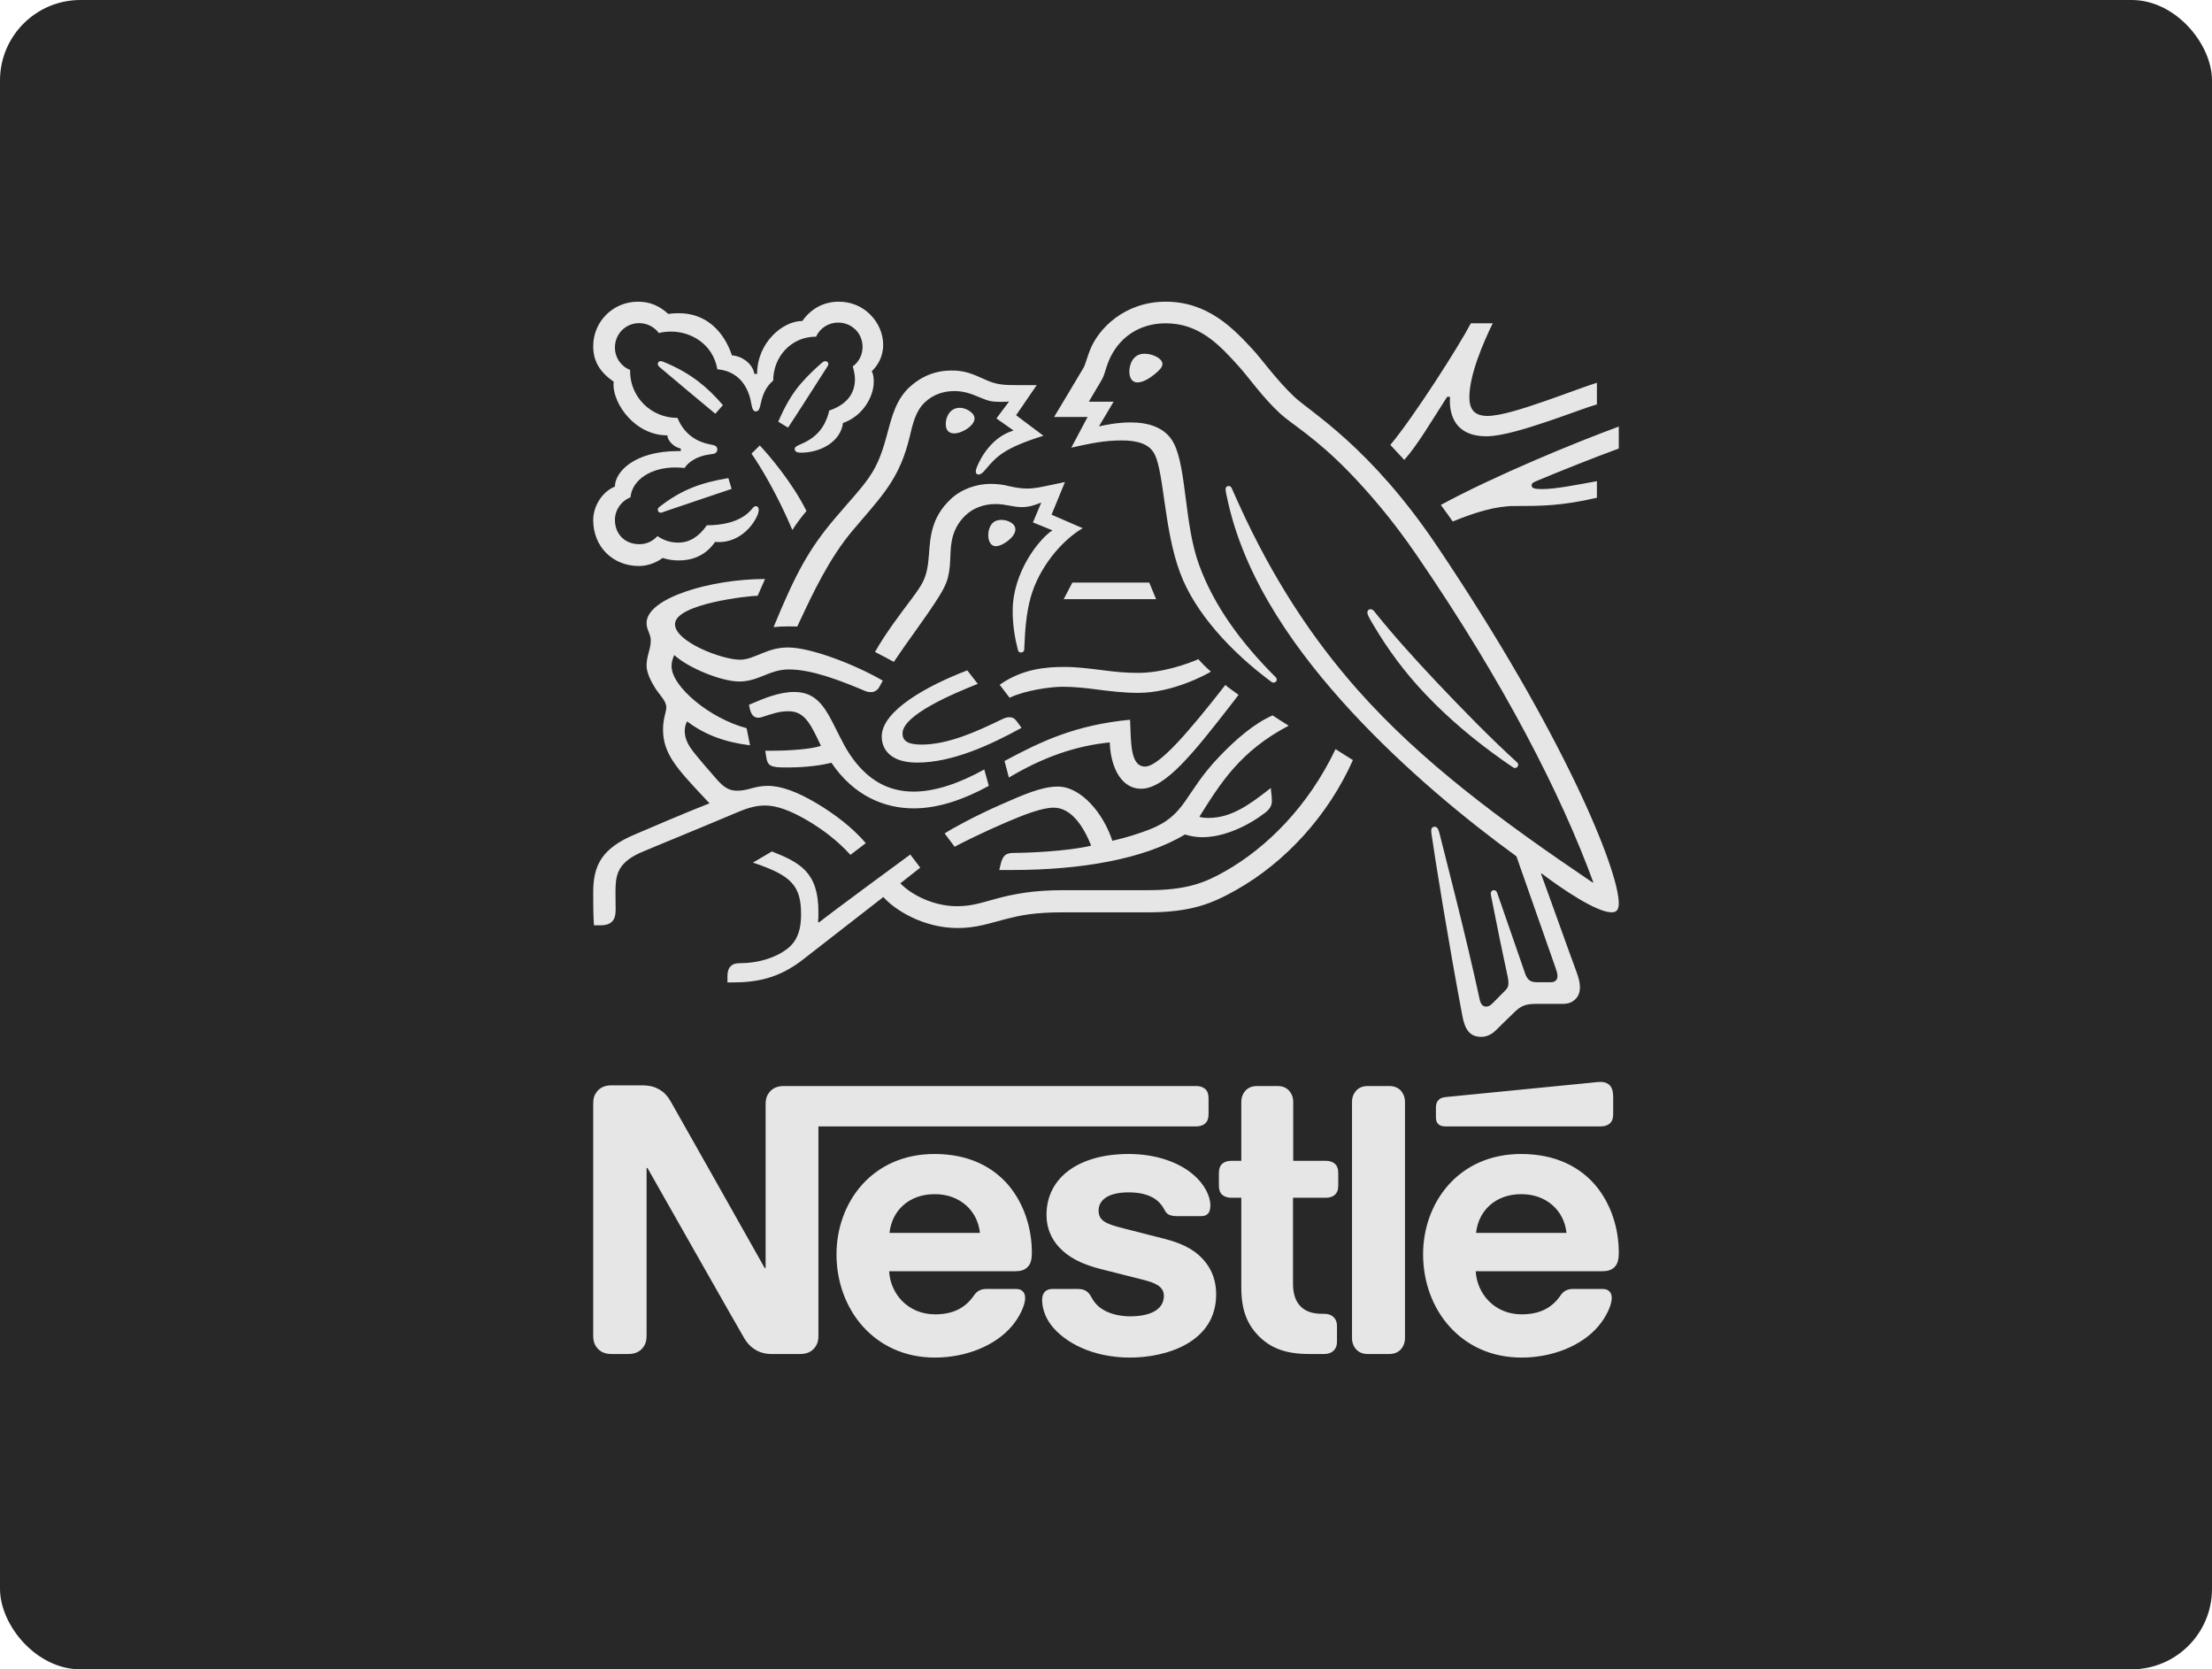 <?xml version="1.0" encoding="UTF-8"?> <svg xmlns="http://www.w3.org/2000/svg" width="220" height="166" viewBox="0 0 220 166" fill="none"><rect width="220" height="166" rx="8" fill="#282828"></rect><path d="M119.283 81.228C121.459 77.753 123.404 74.67 128.17 72.161C127.666 71.858 126.948 71.391 126.57 71.14C124.716 71.948 122.88 73.558 121.316 75.189C117.719 78.917 118.041 81.067 114.245 82.518C113.293 82.876 112.125 83.27 110.631 83.611C109.749 80.904 107.538 78.217 105.198 78.217C103.578 78.217 101.707 79.06 99.548 80.009C97.012 81.12 94.692 82.392 93.954 82.876L94.944 84.204C95.699 83.79 97.876 82.716 100.052 81.782C101.941 80.977 103.649 80.315 104.802 80.315C106.654 80.315 107.86 82.41 108.525 84.096C106.097 84.668 102.102 84.813 100.898 84.813C100.342 84.813 100.143 84.901 99.944 85.061C99.765 85.225 99.621 85.511 99.531 85.904L99.387 86.514H100.682C107.409 86.514 113.759 85.458 117.845 82.984C118.419 83.145 118.923 83.253 119.57 83.253C121.91 83.253 124.321 81.981 125.832 80.817C126.371 80.403 126.497 80.026 126.497 79.615C126.497 79.419 126.479 79.239 126.462 79.06L126.389 78.36C124.23 80.064 122.432 81.336 120.2 81.336C119.805 81.336 119.517 81.301 119.283 81.228ZM132.829 74.492C130.132 80.154 126.029 84.274 121.82 86.657C119.822 87.786 118.024 88.521 114.137 88.521H105.737C102.732 88.521 100.845 88.915 99.369 89.291C97.785 89.703 96.777 90.114 95.178 90.114C92.803 90.114 90.609 88.95 89.546 87.839L91.526 86.281L90.536 84.974C89.962 85.385 82.926 90.563 81.45 91.728L81.362 91.675C81.397 91.316 81.397 90.992 81.397 90.671C81.397 86.73 79.561 85.779 76.775 84.668L74.886 85.779C78.717 87.051 79.672 88.072 79.672 90.922C79.672 93.18 78.861 94.076 77.692 94.756C76.486 95.456 74.992 95.777 73.68 95.777C73.123 95.777 72.871 95.885 72.672 96.083C72.456 96.296 72.35 96.62 72.35 97.066V97.694H72.798C75.209 97.694 77.44 97.32 79.886 95.4L87.856 89.201C88.989 90.491 91.851 92.284 95.231 92.284C97.138 92.284 98.362 91.818 100.125 91.369C101.493 91.028 102.823 90.724 105.737 90.724H114.175C118.492 90.724 120.578 89.828 122.88 88.539C127.882 85.744 132.147 81.012 134.557 75.583C133.928 75.189 133.333 74.831 132.829 74.492ZM99.425 68.094C101.689 66.499 104.029 66.32 105.918 66.32C107.052 66.32 108.382 66.481 109.785 66.662C110.918 66.805 111.943 66.913 113.167 66.913C115.631 66.913 118.114 66.017 119.192 65.55C119.5 65.927 120.021 66.428 120.434 66.787C119.913 67.108 116.603 68.9 113.22 68.9C111.727 68.9 110.306 68.721 109.084 68.561C108.004 68.418 106.835 68.292 105.702 68.292C104.46 68.292 101.959 68.649 100.412 69.384L99.425 68.094ZM73.536 67.771C74.508 67.771 75.299 67.45 76.055 67.143C76.775 66.857 77.493 66.571 78.466 66.571C80.768 66.571 83.609 67.683 86.11 68.739C86.254 68.794 86.418 68.829 86.579 68.829C86.974 68.829 87.281 68.649 87.478 68.272L87.8 67.683C85.05 66.087 80.659 64.386 78.375 64.386C77.332 64.386 76.576 64.655 75.856 64.941C75.047 65.264 74.345 65.603 73.607 65.603C71.791 65.603 67.133 63.812 67.133 62.073C67.133 60.031 74.544 59.243 75.355 59.243L76.09 57.577C70.713 57.577 64.307 59.459 64.307 61.948C64.307 62.665 64.723 63.024 64.723 63.686C64.723 64.582 64.307 65.192 64.307 66.195C64.307 66.857 64.703 67.7 65.171 68.435C65.675 69.206 66.269 69.707 66.269 70.352C66.269 70.836 65.944 71.408 65.944 72.537C65.944 74.956 67.33 76.426 70.027 79.311L70.567 79.883C68.337 80.744 64.181 82.535 63.212 82.949C59.846 84.347 59 86.047 59 88.734C59 89.776 59 90.957 59.073 92.013H59.72C61.071 92.013 61.232 91.208 61.232 90.438C61.232 89.919 61.214 89.327 61.214 88.682C61.232 87.194 61.285 85.869 63.695 84.793C64.667 84.364 69.436 82.43 72.98 80.924C74.022 80.475 74.992 80.099 76.073 80.099C77.277 80.099 78.662 80.618 80.39 81.639C81.846 82.5 83.377 83.664 84.581 85.009L86.11 83.845C84.798 82.302 82.982 80.924 81.163 79.848C79.347 78.772 77.728 78.147 76.36 78.147C75.768 78.147 75.282 78.252 74.866 78.36C74.382 78.486 73.932 78.629 73.357 78.629C72.69 78.629 72.133 78.468 71.322 77.537C71.017 77.196 69.075 74.991 68.662 74.349C68.463 74.043 68.103 73.433 68.103 72.716C68.103 72.412 68.156 72.053 68.337 71.732C70.01 73.022 72.078 73.809 74.597 74.115L74.257 72.412C70.639 71.464 66.791 68.292 66.791 66.248C66.791 65.819 66.899 65.515 67.06 65.139C68.463 66.428 71.755 67.771 73.536 67.771ZM105.79 59.584H114.983L114.301 57.933H106.654L105.79 59.584ZM152.743 47.865C154.902 46.95 158.771 45.409 161 44.604V42.419C156.522 44.065 148.66 47.309 143.3 50.211C143.444 50.392 144.378 51.699 144.487 51.859C146.753 50.929 148.786 50.319 150.62 50.319C153.192 50.319 155.297 50.319 158.824 49.496V47.848C156.844 48.204 154.741 48.636 153.373 48.636C152.564 48.636 152.33 48.528 152.33 48.259C152.33 48.096 152.438 47.991 152.743 47.865ZM147.94 41.36C146.537 41.36 146.141 40.59 146.141 39.496C146.141 37.238 147.562 33.997 148.461 32.15H146.285C145.152 34.335 140.691 41.343 138.28 44.245L139.666 45.733C140.96 44.298 142.381 41.862 143.93 39.461H144.217C144.217 39.586 144.199 39.729 144.199 39.855C144.199 41.879 145.242 43.385 147.814 43.385C149.398 43.385 151.879 42.597 154.219 41.809C156.161 41.144 157.942 40.464 158.824 40.214V38.063C157.816 38.367 155.766 39.157 153.642 39.89C151.413 40.663 149.217 41.36 147.94 41.36ZM100.342 77.322L99.908 75.673C103.614 73.684 106.996 72.088 112.394 71.572C112.5 73.631 112.356 76.228 113.885 76.228C115.291 76.228 118.349 72.628 121.873 68.112C122.197 68.418 122.719 68.739 123.187 69.098L122.288 70.262C118.852 74.67 115.918 78.433 113.507 78.433C111.261 78.433 110.414 75.799 110.379 73.827C106.943 74.168 103.704 75.315 100.342 77.322ZM97.893 76.516C95.52 77.841 93.055 78.719 90.878 78.719C88.45 78.719 86.291 77.68 84.491 74.976C83.735 73.827 83.143 72.394 82.423 71.122C81.559 69.617 80.624 68.812 78.987 68.812C77.493 68.812 76.037 69.421 74.491 70.084L74.561 70.422C74.687 70.979 74.904 71.373 75.425 71.373C75.659 71.373 75.894 71.265 76.02 71.23C76.884 70.962 77.513 70.728 78.392 70.728C79.743 70.728 80.39 71.516 81.309 73.451L81.649 74.168C80.715 74.492 78.518 74.652 76.884 74.652H76.108L76.234 75.423C76.289 75.744 76.415 76.015 76.685 76.14C77.007 76.301 77.476 76.318 78.287 76.318C80.337 76.318 81.828 76.067 82.692 75.852C84.906 79.131 87.946 80.385 90.878 80.385C93.379 80.385 95.916 79.472 98.344 78.147L97.893 76.516ZM91.201 75.834C88.773 75.834 87.695 74.688 87.695 73.237C87.695 70.693 92.173 68.202 96.203 66.662L97.246 68.004C94.765 68.99 89.763 71.105 89.763 72.931C89.763 73.576 90.14 74.043 91.652 74.043C94.279 74.043 97.102 72.771 99.712 71.499C99.908 71.408 100.143 71.321 100.359 71.321C100.699 71.321 100.916 71.426 101.168 71.785L101.601 72.377C98.561 74.043 94.765 75.834 91.201 75.834ZM146.806 122.601C147.041 120.396 148.733 118.748 151.305 118.748C153.824 118.748 155.569 120.396 155.801 122.601H146.806ZM151.287 114.754C145.043 114.754 141.537 119.608 141.537 124.734C141.537 130.198 145.295 135 151.323 135C154.328 135 157.277 133.871 158.967 131.884C159.705 131.023 160.3 129.822 160.3 129.087C160.3 128.836 160.244 128.62 160.101 128.459C159.957 128.281 159.741 128.173 159.363 128.173H156.466C155.892 128.173 155.496 128.389 155.209 128.818C154.363 130.055 153.139 130.7 151.34 130.7C148.643 130.7 146.897 128.658 146.771 126.417H159.327C159.884 126.417 160.282 126.292 160.552 126.023C160.856 125.737 161 125.323 161 124.553C161 122.207 160.262 119.771 158.715 117.907C157.134 116.026 154.688 114.754 151.287 114.754ZM159.219 112.011C159.597 112.011 159.884 111.904 160.101 111.725C160.335 111.51 160.443 111.224 160.443 110.792V109.126C160.443 108.482 160.317 108.158 160.101 107.927C159.904 107.711 159.579 107.586 159.219 107.586C158.932 107.586 158.645 107.621 158.159 107.676L143.804 109.091C143.388 109.126 143.192 109.252 143.048 109.412C142.885 109.593 142.814 109.826 142.814 110.147V111.081C142.814 111.437 142.885 111.6 143.011 111.743C143.174 111.921 143.408 112.011 143.731 112.011H159.219ZM98.289 53.222C98.289 53.044 98.309 52.828 98.379 52.612C98.523 52.148 98.83 51.699 99.586 51.699C99.926 51.699 100.304 51.789 100.611 52.002C100.881 52.183 100.989 52.416 100.989 52.647C100.989 53.42 99.692 54.316 99.044 54.316C98.578 54.316 98.289 53.867 98.289 53.222ZM94.062 42.168C94.062 41.395 94.531 40.555 95.43 40.555C95.825 40.555 96.294 40.715 96.634 41.039C96.833 41.217 96.924 41.415 96.924 41.611C96.924 42.042 96.508 42.454 96.022 42.74C95.646 42.956 95.249 43.099 94.908 43.099C94.349 43.099 94.062 42.758 94.062 42.168ZM112.321 36.934C112.321 36.307 112.646 35.178 113.815 35.178C114.21 35.178 114.588 35.269 114.893 35.412C115.326 35.607 115.613 35.896 115.613 36.199C115.613 36.523 115.291 36.844 114.805 37.238C114.301 37.652 113.654 38.028 113.13 38.028C112.5 38.028 112.321 37.436 112.321 36.934ZM66.179 50.838C65.944 50.929 65.836 50.981 65.71 50.981C65.514 50.981 65.423 50.821 65.423 50.695C65.423 50.57 65.476 50.497 65.602 50.392C67.816 48.671 69.758 47.991 72.438 47.542L72.763 48.616L66.179 50.838ZM78.375 42.524L77.405 41.935C78.032 40.447 78.808 39.084 79.725 38.063C80.372 37.328 80.984 36.739 81.667 36.147C81.828 36.021 81.919 35.913 82.083 35.913C82.261 35.913 82.387 36.056 82.387 36.199C82.387 36.272 82.35 36.36 82.279 36.468C81.183 38.171 79.042 41.541 78.375 42.524ZM65.622 36.523C65.458 36.38 65.423 36.29 65.423 36.182C65.423 36.056 65.514 35.913 65.71 35.913C65.783 35.913 65.854 35.931 65.944 35.966C67.277 36.505 68.41 37.133 69.418 37.903C70.262 38.548 71.09 39.335 71.899 40.286L71.143 41.144C70.209 40.374 67.186 37.848 65.622 36.523ZM78.808 52.703C79.078 52.253 79.886 51.162 80.211 50.821C78.826 48.026 76.559 45.357 75.569 44.298L74.743 45.106C75.695 46.486 77.297 49.155 78.808 52.703ZM88.468 122.601C88.702 120.396 90.392 118.748 92.964 118.748C95.483 118.748 97.228 120.396 97.463 122.601H88.468ZM136.698 60.819C136.57 60.658 136.464 60.585 136.318 60.585C136.104 60.585 135.996 60.731 135.996 60.891C135.996 61.142 136.174 61.446 136.625 62.199C137.993 64.512 139.683 66.84 141.769 69.025C144.018 71.408 146.663 73.631 149.486 75.621L150.368 76.228C150.494 76.318 150.585 76.371 150.693 76.371C150.872 76.371 150.998 76.193 150.998 76.05C150.998 75.96 150.962 75.872 150.854 75.781C148.23 73.398 145.403 70.495 142.759 67.7C140.691 65.495 138.567 63.167 136.698 60.819ZM90.536 59.727C89.511 61.107 88.108 62.916 87.027 64.833C87.37 64.993 88.503 65.603 88.898 65.819C90.14 63.955 91.868 61.662 93.002 59.923C94.027 58.347 94.44 57.665 94.513 55.55C94.531 55.194 94.531 54.853 94.566 54.514C94.656 53.42 94.944 52.309 95.987 51.288C96.76 50.517 97.876 50.123 98.992 50.123C100.072 50.123 100.699 50.427 101.636 50.427C102.301 50.427 102.787 50.266 103.218 50.103L103.561 49.978L102.732 51.95L104.676 52.738C103.435 53.508 100.719 56.825 100.719 60.748C100.719 62.163 100.933 63.47 101.241 64.637C101.276 64.763 101.347 64.888 101.546 64.888C101.727 64.888 101.853 64.78 101.87 64.582L101.888 64.17C101.941 62.969 102.032 61.069 102.518 59.368C103.326 56.501 105.503 53.814 107.679 52.524L104.586 51.18L105.918 47.936L104.46 48.242C103.578 48.42 102.931 48.581 102.158 48.581C101.654 48.581 101.077 48.51 100.394 48.35C99.873 48.222 99.316 48.116 98.523 48.116C97.102 48.116 95.573 48.653 94.531 49.657C92.624 51.466 92.516 53.42 92.39 55.156C92.226 57.469 91.795 58.041 90.536 59.727ZM86.397 47.524C85.553 48.724 84.941 49.316 83.017 51.574C80.481 54.567 79.148 56.985 76.937 62.361C77.297 62.324 77.818 62.289 78.392 62.289C78.682 62.289 78.916 62.289 79.294 62.306L79.561 61.734C80.803 59.083 82.475 55.497 84.816 52.738L85.624 51.789C88.037 48.974 89.528 47.309 90.465 43.475C90.788 42.113 91.057 40.893 91.977 40.015C92.803 39.227 93.846 38.889 94.908 38.889C95.808 38.889 96.473 39.102 97.445 39.516C98.326 39.89 98.649 39.963 99.586 39.963C99.908 39.963 100.143 39.945 100.359 39.928L99.1 41.611L100.808 42.81C98.666 43.44 97.533 45.5 97.158 46.45C97.085 46.646 97.049 46.772 97.049 46.897C97.049 47.04 97.12 47.183 97.337 47.183C97.571 47.183 97.75 47.005 98.057 46.646C99.1 45.392 99.926 44.531 103.777 43.332L101.059 41.29L103.11 38.297H101.185C99.964 38.297 99.153 38.279 98.092 37.795C96.651 37.133 95.916 36.844 94.636 36.844C93.072 36.844 91.652 37.401 90.483 38.475C89.133 39.712 88.72 41.36 88.234 43.171C87.856 44.569 87.407 46.109 86.397 47.524ZM134.467 133.046C134.467 133.512 134.61 133.853 134.827 134.122C135.096 134.446 135.474 134.644 136.031 134.644H138.172C138.729 134.644 139.106 134.446 139.378 134.122C139.592 133.853 139.736 133.512 139.736 133.046V109.593C139.736 109.126 139.592 108.788 139.378 108.517C139.106 108.196 138.729 107.997 138.172 107.997H136.031C135.474 107.997 135.096 108.196 134.827 108.517C134.61 108.788 134.467 109.126 134.467 109.593V133.046ZM123.457 115.434H122.449C122.071 115.434 121.784 115.541 121.568 115.72C121.333 115.935 121.228 116.224 121.228 116.653V117.89C121.228 118.319 121.333 118.605 121.568 118.82C121.784 118.999 122.071 119.106 122.449 119.106H123.457V128.048C123.457 130.341 124.087 131.776 125.255 132.923C126.336 133.979 127.739 134.644 130.185 134.644H131.714C132.091 134.644 132.379 134.536 132.595 134.355C132.829 134.139 132.973 133.853 132.973 133.424V131.864C132.973 131.435 132.829 131.149 132.595 130.933C132.379 130.753 132.091 130.647 131.714 130.647H131.499C130.527 130.647 129.86 130.396 129.411 129.965C128.872 129.465 128.6 128.693 128.6 127.689V119.106H131.877C132.253 119.106 132.542 118.999 132.756 118.82C132.991 118.605 133.099 118.319 133.099 117.89V116.653C133.099 116.224 132.991 115.935 132.756 115.72C132.542 115.541 132.253 115.434 131.877 115.434H128.62V109.593C128.62 109.126 128.477 108.788 128.26 108.517C127.991 108.196 127.613 107.997 127.054 107.997H125.021C124.464 107.997 124.087 108.196 123.817 108.517C123.6 108.788 123.457 109.126 123.457 109.593V115.434ZM81.163 33.477C81.541 32.652 82.37 32.08 83.357 32.08C84.707 32.08 85.788 33.118 85.788 34.498C85.788 35.304 85.41 36.004 84.816 36.433C84.941 36.899 85.032 37.311 85.032 37.705C85.032 39.21 84.133 40.266 82.475 40.823C82.261 41.736 81.866 42.562 81.219 43.171C80.138 44.21 79.042 44.21 79.042 44.639C79.042 44.872 79.204 45.015 79.652 45.015C81.649 45.015 83.609 43.904 83.843 42.06C85.75 41.415 86.901 39.496 86.901 37.973C86.901 37.579 86.866 37.238 86.705 36.917C87.226 36.415 87.838 35.555 87.838 34.283C87.838 33.171 87.352 32.042 86.488 31.219C85.732 30.484 84.672 30 83.43 30C81.632 30 80.463 30.968 79.798 31.917C77.836 31.917 75.299 34.084 75.299 37.185H75.03C74.849 36.111 73.735 35.394 72.798 35.339C72.043 33.083 70.335 31.146 67.526 31.146C67.204 31.146 66.808 31.164 66.466 31.219C65.64 30.467 64.723 30 63.443 30C60.997 30 59 31.952 59 34.426C59 35.966 59.703 37.025 61.033 37.956C61.033 37.956 61.015 38.154 61.015 38.242C61.015 40.214 63.174 43.294 66.378 43.294C66.378 43.796 67.007 44.478 67.708 44.604V44.855H67.438C63.03 44.855 61.159 46.97 61.159 48.385C59.846 48.922 59 50.374 59 51.717C59 54.386 60.962 56.285 63.551 56.285C64.415 56.285 65.297 55.946 65.909 55.48C66.358 55.64 66.934 55.731 67.526 55.731C68.768 55.731 70.153 55.302 71.126 53.884C71.269 53.902 71.395 53.902 71.539 53.902C73.123 53.902 74.491 52.863 75.209 51.501C75.39 51.162 75.46 50.894 75.46 50.695C75.46 50.497 75.372 50.337 75.173 50.337C74.921 50.337 74.886 50.57 74.435 50.981C73.428 51.895 71.881 52.236 70.297 52.236C69.524 53.365 68.572 53.957 67.473 53.957C66.665 53.957 66.035 53.741 65.388 53.312C64.866 53.884 64.216 54.117 63.587 54.117C62.166 54.117 61.159 53.132 61.159 51.699C61.159 50.695 61.806 49.8 62.705 49.459C62.869 47.685 64.776 46.486 67.151 46.486C67.456 46.486 67.763 46.503 68.085 46.538C68.446 45.966 69.31 45.357 70.531 45.196C70.783 45.158 70.982 45.141 71.126 45.071C71.269 44.998 71.342 44.855 71.342 44.692C71.342 44.549 71.287 44.423 71.143 44.336C71.017 44.263 70.801 44.228 70.549 44.175C69.418 43.959 68.068 43.259 67.383 41.556C64.667 41.556 62.67 39.391 62.67 36.952V36.791C61.771 36.433 61.159 35.572 61.159 34.551C61.159 33.209 62.222 32.133 63.569 32.133C64.38 32.133 65.081 32.526 65.531 33.118C65.909 33.011 66.34 32.975 66.753 32.975C68.768 32.975 70.929 34.248 71.342 36.719C73.932 36.952 74.544 39.14 74.705 40.053C74.796 40.52 74.866 40.913 75.173 40.913C75.498 40.913 75.569 40.555 75.677 40.071C75.874 39.157 76.216 38.422 76.901 37.848C76.901 35.502 78.662 33.477 81.163 33.477ZM112.251 114.754C107.321 114.754 104.082 117.082 104.082 120.81C104.082 122.135 104.568 123.208 105.359 124.051C106.276 125.037 107.591 125.72 109.497 126.201L113.616 127.243C114.749 127.529 115.757 127.867 115.757 128.853C115.757 130.376 114.137 130.898 112.412 130.898C111.565 130.898 110.684 130.735 109.966 130.376C109.46 130.125 109.029 129.769 108.724 129.285C108.455 128.873 108.364 128.567 107.948 128.334C107.699 128.191 107.392 128.173 106.979 128.173H104.749C104.263 128.173 104.029 128.316 103.865 128.515C103.704 128.71 103.649 128.999 103.649 129.285C103.649 130 103.903 130.898 104.495 131.703C105.863 133.532 108.724 135 112.377 135C115.973 135 120.956 133.512 120.956 128.71C120.956 127.473 120.595 126.417 119.93 125.557C119.084 124.465 117.88 123.713 115.83 123.193L111.747 122.152C110.054 121.723 109.263 121.42 109.263 120.378C109.263 119.375 110.162 118.57 112.251 118.57C113.472 118.57 114.588 118.838 115.308 119.591C115.9 120.218 115.795 120.542 116.261 120.792C116.55 120.935 116.873 120.935 117.376 120.935H119.409C119.734 120.935 119.966 120.88 120.147 120.685C120.291 120.521 120.381 120.271 120.381 119.859C120.381 118.928 119.769 117.727 118.689 116.813C117.25 115.577 114.984 114.754 112.251 114.754ZM92.946 114.754C86.705 114.754 83.196 119.608 83.196 124.734C83.196 130.198 86.957 135 92.981 135C95.987 135 98.936 133.871 100.629 131.884C101.367 131.023 101.959 129.822 101.959 129.087C101.959 128.836 101.906 128.62 101.762 128.459C101.619 128.281 101.402 128.173 101.024 128.173H98.127C97.551 128.173 97.158 128.389 96.868 128.818C96.022 130.055 94.8 130.7 93.002 130.7C90.302 130.7 88.556 128.658 88.43 126.417H100.951C101.51 126.417 101.906 126.292 102.175 126.023C102.483 125.737 102.626 125.323 102.626 124.553C102.626 122.207 101.888 119.771 100.342 117.907C98.757 116.026 96.347 114.754 92.946 114.754ZM142.922 54.298C136.23 44.353 130.348 41.001 128.691 39.426C126.875 37.687 125.49 35.715 124.608 34.767C122.648 32.634 120.112 30 115.938 30C111.908 30 109.246 32.617 108.382 34.875C108.13 35.519 107.931 36.307 107.752 36.593C107.356 37.238 105.576 40.266 104.838 41.468H108.168L106.548 44.514C108.437 44.102 109.785 43.796 111.583 43.796C113.185 43.796 114.336 44.175 114.84 45.176C115.774 47.04 115.774 52.685 117.359 56.932C118.832 60.926 122.432 64.833 126.479 67.826C126.532 67.861 126.588 67.879 126.658 67.879C126.857 67.879 126.983 67.736 126.983 67.593C126.983 67.485 126.948 67.414 126.857 67.324C123.474 63.955 120.721 60.229 119.248 56.142C117.789 52.166 118.024 46.573 116.747 44.085C115.9 42.436 114.102 42.005 112.447 42.005C111.115 42.005 109.875 42.273 109.299 42.399L110.757 39.945H108.291C108.812 39.032 109.354 38.189 109.623 37.687C109.858 37.258 109.946 36.719 110.236 35.984C111.17 33.638 113.238 32.15 115.938 32.15C119.318 32.15 121.298 34.318 123.258 36.488C124.16 37.489 125.633 39.586 127.343 41.144C128.512 42.221 130.741 43.422 134.179 46.95C136.157 48.992 138.459 51.644 140.89 55.194C149.577 67.861 155.28 79.025 158.464 87.733L158.411 87.769C149.29 81.604 141.393 75.781 135.023 68.596C130.51 63.488 126.588 57.577 123.17 50.033C122.935 49.531 122.736 49.065 122.522 48.581C122.432 48.385 122.341 48.33 122.197 48.33C122.019 48.33 121.893 48.455 121.893 48.636C121.893 48.831 121.981 49.263 122.18 50.123C123.996 57.933 129.034 64.941 134.414 70.764C139.774 76.552 145.837 81.532 150.819 85.152L154.705 96.226C154.794 96.494 154.902 96.78 154.902 97.049C154.902 97.247 154.849 97.407 154.723 97.515C154.615 97.623 154.471 97.676 154.146 97.676H152.978C152.474 97.676 152.277 97.606 152.096 97.463C151.917 97.32 151.791 97.104 151.7 96.853C151.358 95.812 149.308 89.989 148.912 88.807C148.839 88.591 148.713 88.521 148.57 88.521C148.391 88.521 148.265 88.664 148.265 88.825C148.265 88.968 148.318 89.131 148.408 89.633C148.93 92.284 149.542 95.257 149.794 96.386C149.902 96.906 150.028 97.39 150.028 97.749C150.028 98.072 149.955 98.251 149.685 98.519L148.479 99.738C148.192 100.024 148.031 100.097 147.796 100.097C147.509 100.097 147.275 99.899 147.167 99.397C145.799 93.037 143.731 85.152 143.192 82.967C143.066 82.482 142.975 82.214 142.688 82.214C142.436 82.214 142.346 82.392 142.346 82.608C142.346 82.768 142.381 82.967 142.401 83.11C142.723 85.368 144.038 93.592 145.459 101.101C145.711 102.39 146.197 103.105 147.31 103.105C147.814 103.105 148.3 102.909 148.751 102.478C149.486 101.745 149.703 101.547 150.585 100.687C151.214 100.077 151.645 99.829 152.726 99.829H155.388C156.018 99.829 156.36 99.665 156.665 99.379C156.952 99.111 157.134 98.735 157.134 98.195C157.134 97.641 156.99 97.194 156.791 96.637C156.108 94.811 153.912 88.629 153.265 86.891L153.32 86.855C155.569 88.556 158.841 90.724 160.282 90.724C160.73 90.724 161 90.528 161 89.828C161 86.532 155.496 72.969 142.922 54.298ZM76.541 108.589C76.289 108.893 76.146 109.234 76.146 109.826V126.094H76.055C76.055 126.094 67.113 110.22 66.682 109.485C66.378 108.966 66.035 108.607 65.584 108.339C65.136 108.088 64.667 107.927 63.768 107.927H60.816C60.133 107.927 59.703 108.158 59.398 108.517C59.144 108.823 59 109.161 59 109.754V132.815C59 133.404 59.144 133.746 59.398 134.052C59.703 134.41 60.133 134.644 60.816 134.644H62.491C63.174 134.644 63.607 134.41 63.912 134.052C64.164 133.746 64.307 133.404 64.307 132.815V116.151H64.398C64.398 116.151 73.68 132.529 74.058 133.138C74.579 133.996 75.46 134.644 76.72 134.644H79.581C80.264 134.644 80.697 134.41 81.002 134.052C81.254 133.746 81.397 133.404 81.397 132.815V112.011H118.978C119.356 112.011 119.643 111.904 119.86 111.725C120.092 111.51 120.2 111.224 120.2 110.792V109.217C120.2 108.785 120.092 108.499 119.86 108.283C119.643 108.105 119.356 107.997 118.978 107.997H77.962C77.277 107.997 76.846 108.231 76.541 108.589Z" fill="#E6E6E6"></path></svg> 